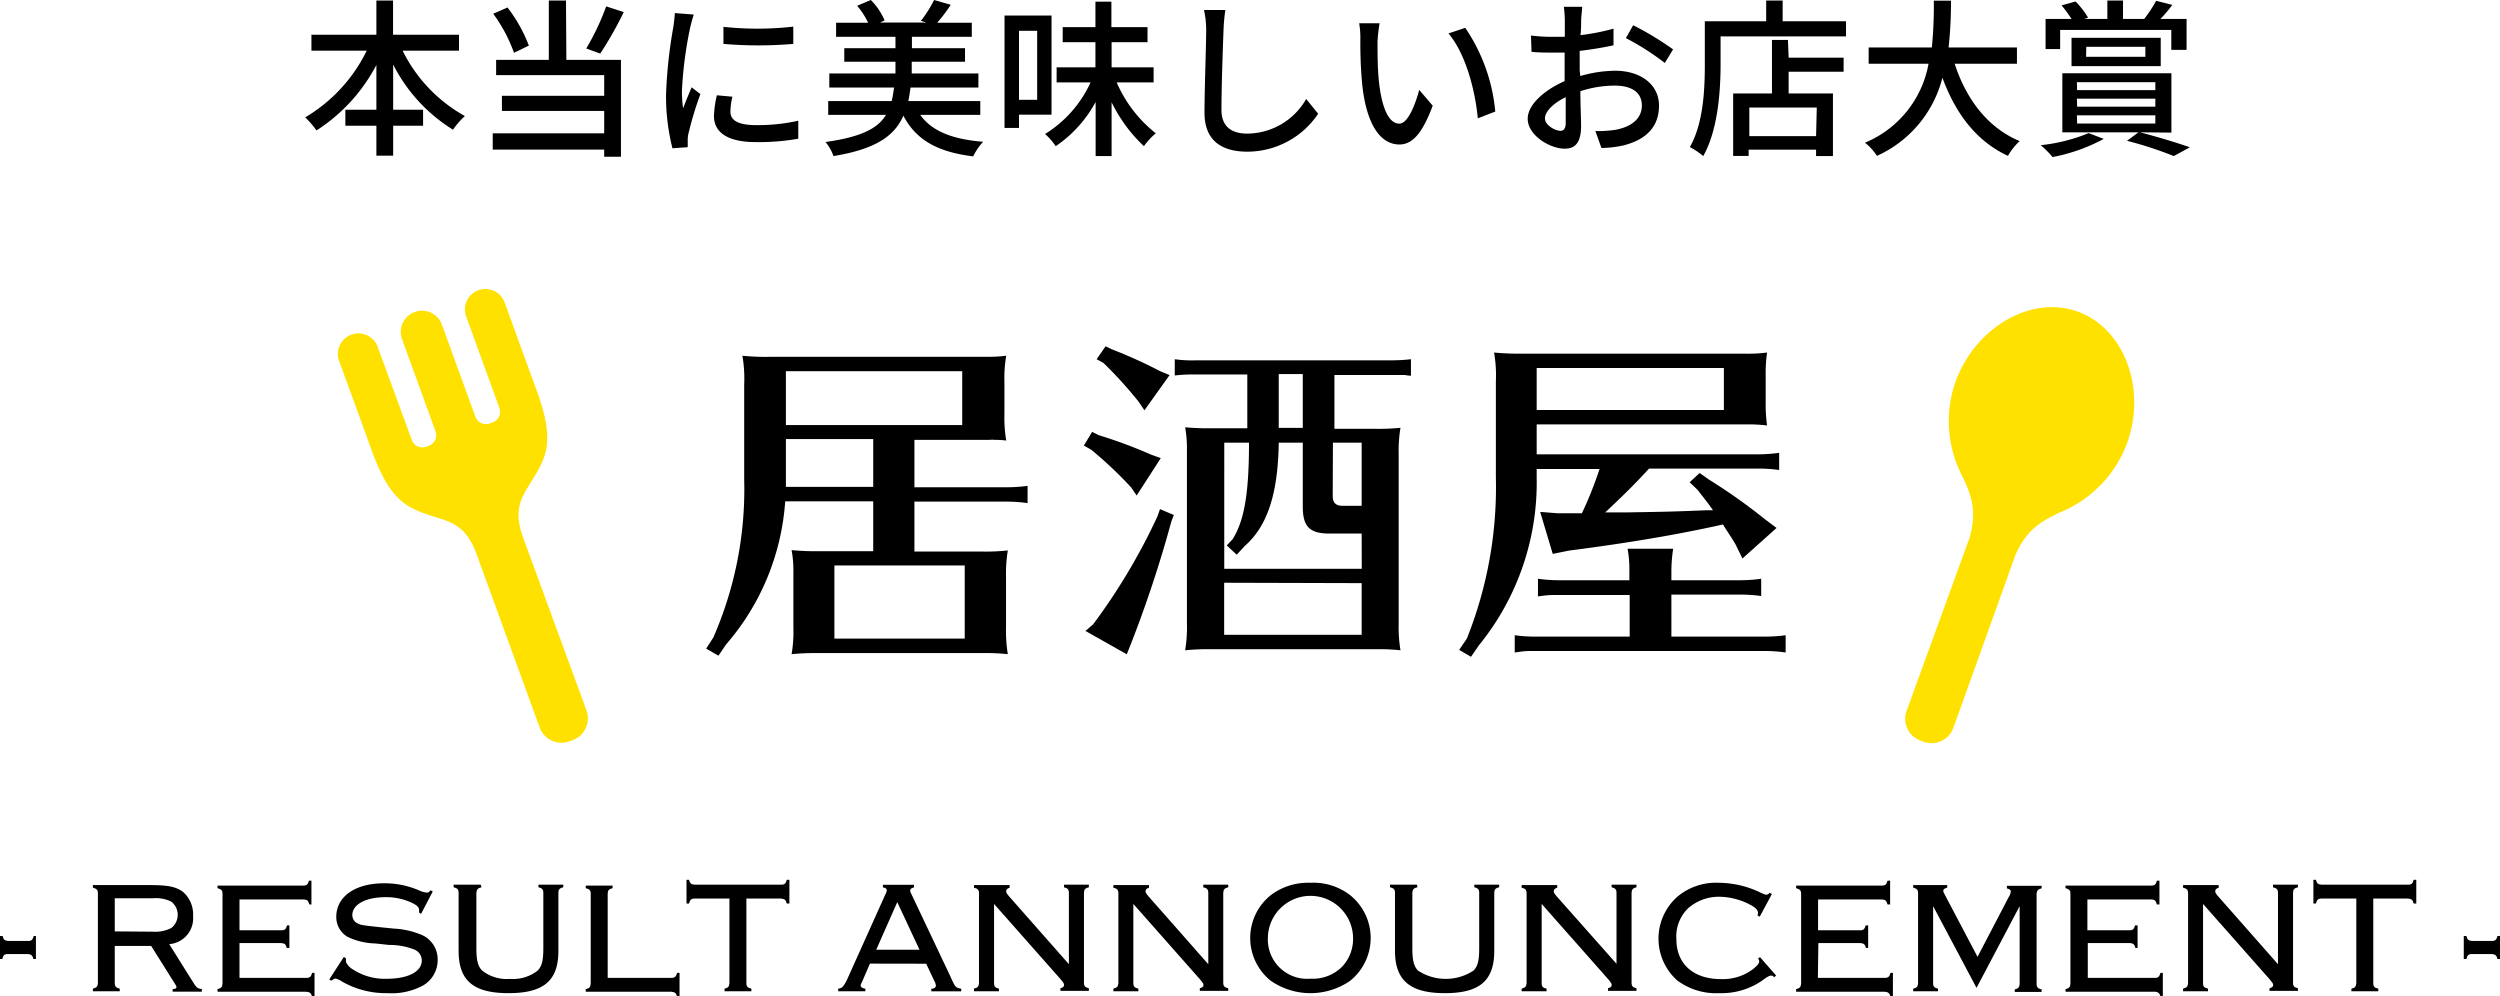 <svg xmlns="http://www.w3.org/2000/svg" viewBox="0 0 250.54 99.83"><defs><style>.a{fill:#ffe100;}</style></defs><title>アセット 6</title><path class="a" d="M208.26,31.24c-4.75-1.73-10.33,1.63-12.28,7a11.93,11.93,0,0,0,.52,9.18c1.08,2.17,1.65,3.75.89,6.45l-6.31,17.35a2.32,2.32,0,0,0,1.38,3l.3.11a2.33,2.33,0,0,0,3-1.39L202,55.56c1.16-2.56,2.62-3.4,4.84-4.38a12,12,0,0,0,6.3-6.69C215.13,39.12,213,33,208.26,31.24Z"/><path class="a" d="M46.71,31.7l3.34,9.19a1.13,1.13,0,0,1-.67,1.44l-.29.11a1.14,1.14,0,0,1-1.45-.68l-3.35-9.22a2.12,2.12,0,0,0-4,1.45l3.35,9.22A1.13,1.13,0,0,1,43,44.66l-.29.11a1.12,1.12,0,0,1-1.44-.68L37.9,34.91a2.06,2.06,0,1,0-3.85,1.43l3.19,8.77C39,50,40.62,50.83,43.1,51.65c2,.65,3.57.87,4.67,3.91L54.08,72.9a2.33,2.33,0,0,0,3,1.39l.3-.11a2.33,2.33,0,0,0,1.39-3L52.42,53.86c-1.1-3,0-4.21,1.07-6,1.37-2.21,2.07-3.9.28-8.76l-3.19-8.77A2.05,2.05,0,1,0,46.71,31.7Z"/><path d="M3.6,96.11H3.35c-.1-.37-.21-.47-.56-.5h-2c-.36,0-.47.13-.56.5H0V93.8H.26c.09.37.2.46.56.5h2c.35,0,.46-.13.56-.5H3.6Z"/><path d="M11.5,98.49c0,.37.13.5.5.59v.26H9.31v-.26c.37-.11.47-.2.5-.56v-9c0-.35-.13-.45-.5-.56v-.26H15c1.84,0,2.64.16,3.35.69a3,3,0,0,1,1,2.42,2.6,2.6,0,0,1-2.39,2.81l2.37,3.78c.38.6.45.66.9.72v.26H17.3v-.26c.29,0,.38-.09.38-.2s0-.09-.27-.52l-2.26-3.6H11.5Zm3.83-5.12A3.52,3.52,0,0,0,17.17,93a1.68,1.68,0,0,0,0-2.64,3.5,3.5,0,0,0-1.84-.34H11.5v3.32Z"/><path d="M24,98h6.7c.37,0,.47-.13.58-.5h.24v2.38h-.24c-.1-.36-.23-.46-.58-.49h-8.9v-.26c.37-.11.47-.2.5-.56v-9c0-.35-.13-.45-.5-.56v-.26h8.6c.35,0,.46-.13.56-.49h.25v2.38H31c-.1-.37-.21-.48-.56-.5H24v3.09h4.2c.36,0,.47-.12.56-.49H29V95h-.26c-.09-.36-.2-.46-.56-.49H24Z"/><path d="M42.2,91.58,42,91.45c0-.13,0-.18,0-.24,0-.27-.16-.45-.67-.71a6.05,6.05,0,0,0-2.69-.59c-2,0-3.33.74-3.33,1.79a.9.9,0,0,0,.53.84c.32.16.43.19,2.26.38l1.37.14a8.21,8.21,0,0,1,2.9.68,2.67,2.67,0,0,1,1.49,2.46,2.94,2.94,0,0,1-1.46,2.56,6.64,6.64,0,0,1-3.57.77,8.86,8.86,0,0,1-4.53-1.15,1.92,1.92,0,0,0-.68-.31c-.1,0-.18.05-.42.21L33,98.15l1.46-2.25.21.14,0,.11c0,.1,0,.18,0,.23s.18.41.51.65a5.88,5.88,0,0,0,3.54,1.06c2.17,0,3.55-.7,3.55-1.84a1.2,1.2,0,0,0-.77-1.1A6.77,6.77,0,0,0,39,94.7l-1.38-.15a6.76,6.76,0,0,1-2.8-.67,2.29,2.29,0,0,1-1.12-2c0-2,1.86-3.36,4.77-3.36a8.63,8.63,0,0,1,3.43.67,2.58,2.58,0,0,0,.85.26c.16,0,.22,0,.4-.23l.22.12Z"/><path d="M48.26,88.92c-.39.09-.48.21-.52.56V95c0,1.24.15,1.82.58,2.27a4,4,0,0,0,2.79.83,4,4,0,0,0,2.77-.83c.43-.45.57-1,.57-2.27V89.48c0-.35-.13-.47-.49-.56v-.26h2.49v.26c-.37.09-.48.21-.49.56v5.81c0,3-1.48,4.24-5,4.24s-5-1.26-5-4.24V89.48c0-.35-.13-.47-.5-.56v-.26h2.71Z"/><path d="M67.28,98c.35,0,.47-.13.58-.5h.24v2.38h-.24c-.1-.36-.23-.46-.58-.49H58.7v-.26c.37-.09.47-.2.5-.56v-9c0-.35-.13-.47-.5-.56v-.26h2.69v.26c-.37.09-.48.21-.49.56V98Z"/><path d="M74.8,98.52c0,.36.13.47.5.56v.26H72.61v-.26c.37-.09.46-.2.49-.56V90.05H69.62c-.36,0-.47.13-.57.5H68.8V88.17h.25c.1.36.21.46.57.49h8.67c.35,0,.46-.13.56-.49h.26v2.38h-.26c-.1-.37-.21-.46-.56-.5H74.8Z"/><path d="M87.18,96.57l-.78,1.81c-.15.3-.15.3-.15.4s.13.26.47.3v.26H84v-.26c.42-.06.54-.19.93-1l3.79-8.43a1.21,1.21,0,0,0,.15-.42c0-.16-.1-.24-.39-.3v-.26h3.12v.26c-.28.08-.38.16-.38.32s0,.09.14.4l3.85,8.13c.52,1.17.54,1.19,1.12,1.31v.26h-3v-.26c.3,0,.46-.14.46-.33a1.29,1.29,0,0,0-.17-.48l-.8-1.7Zm2.74-6.16-2.11,4.77h4.34Z"/><path d="M99.62,98.52c0,.36.12.47.49.56v.26h-2.5v-.26c.37-.11.47-.2.5-.56v-9c0-.35-.13-.47-.5-.56v-.26h3.57v.26c-.24.08-.35.19-.35.35s.08.27.35.58l5.94,6.74V89.48c0-.35-.13-.47-.49-.56v-.26h2.49v.26c-.37.09-.48.21-.49.56v9c0,.36.12.47.49.56v.26h-2.85v-.26c.24-.06.37-.17.37-.32s-.09-.27-.33-.56l-6.69-7.57Z"/><path d="M113.58,98.52c0,.36.13.47.5.56v.26h-2.5v-.26c.37-.11.47-.2.5-.56v-9c0-.35-.13-.47-.5-.56v-.26h3.57v.26c-.24.08-.35.19-.35.35s.08.27.35.58l5.94,6.74V89.48c0-.35-.13-.47-.5-.56v-.26h2.5v.26c-.37.09-.48.21-.5.56v9c0,.36.13.47.5.56v.26h-2.85v-.26c.24-.06.37-.17.37-.32s-.1-.27-.34-.56l-6.69-7.57Z"/><path d="M135.28,89.69a5.5,5.5,0,0,1,0,8.62,7,7,0,0,1-7.9,0,5.49,5.49,0,0,1,0-8.62,6.17,6.17,0,0,1,3.93-1.22A6,6,0,0,1,135.28,89.69ZM127.06,94a3.94,3.94,0,0,0,4.27,4.08,4.16,4.16,0,0,0,3.2-1.23,4.07,4.07,0,0,0,1.07-2.8,4.27,4.27,0,0,0-8.54,0Z"/><path d="M142.05,88.92c-.39.09-.48.21-.51.56V95c0,1.24.14,1.82.57,2.27a5.07,5.07,0,0,0,5.56,0c.43-.45.57-1,.57-2.27V89.48c0-.35-.13-.47-.49-.56v-.26h2.49v.26c-.36.09-.48.21-.49.56v5.81c0,3-1.48,4.24-4.95,4.24s-5-1.26-5-4.24V89.48c0-.35-.13-.47-.5-.56v-.26h2.71Z"/><path d="M154.5,98.52c0,.36.12.47.49.56v.26h-2.5v-.26c.37-.11.47-.2.5-.56v-9c0-.35-.13-.47-.5-.56v-.26h3.57v.26c-.24.08-.35.19-.35.35s.08.27.35.58L162,96.59V89.48c0-.35-.13-.47-.49-.56v-.26H164v.26c-.36.09-.48.21-.49.56v9c0,.36.13.47.49.56v.26h-2.85v-.26c.24-.06.37-.17.37-.32s-.09-.27-.33-.56l-6.69-7.57Z"/><path d="M178,97.77l-.2.16c-.13-.13-.2-.16-.31-.16s-.27.06-.58.27a7.16,7.16,0,0,1-4.59,1.49,6.52,6.52,0,0,1-4.24-1.28,5.61,5.61,0,0,1,.06-8.42,6,6,0,0,1,4.1-1.36,9.74,9.74,0,0,1,4.23,1c.4.18.43.19.56.19s.2-.06.32-.19l.22.13-1.22,2.27-.22-.13a1,1,0,0,0,.05-.25c0-.29-.27-.56-.8-.83a6.84,6.84,0,0,0-3-.79A4.68,4.68,0,0,0,169.2,91,3.94,3.94,0,0,0,168,94.12c0,2.47,1.69,4,4.46,4a5,5,0,0,0,3.22-1c.43-.34.62-.58.62-.77a.44.44,0,0,0-.12-.29l.2-.14Z"/><path d="M182.18,98h6.7c.37,0,.47-.13.58-.5h.24v2.38h-.24c-.1-.36-.23-.46-.58-.49H180v-.26c.37-.11.47-.2.5-.56v-9c0-.35-.13-.45-.5-.56v-.26h8.6c.35,0,.46-.13.56-.49h.26v2.38h-.26c-.1-.37-.21-.48-.56-.5h-6.4v3.09h4.21c.35,0,.46-.12.56-.49h.25V95H187c-.1-.36-.21-.46-.56-.49h-4.21Z"/><path d="M193.73,90.81v7.71c0,.36.13.47.49.56v.26h-2.49v-.26c.37-.09.46-.2.49-.56v-9c0-.35-.12-.47-.49-.56v-.26h3.41v.26c-.28.08-.39.17-.39.3s0,.11.27.63l3.16,6,3.13-6a1.14,1.14,0,0,0,.2-.56c0-.13-.1-.21-.39-.3v-.26h3.48v.26c-.37.09-.47.21-.5.56v9c0,.36.13.47.5.56v.26h-2.69v-.26c.37-.09.46-.2.49-.56V90.81L198.08,99Z"/><path d="M209.23,98h6.71c.37,0,.46-.13.57-.5h.24v2.38h-.24a.53.53,0,0,0-.57-.49H207v-.26c.37-.11.46-.2.49-.56v-9c0-.35-.12-.45-.49-.56v-.26h8.59c.36,0,.47-.13.56-.49h.26v2.38h-.26c-.09-.37-.2-.48-.56-.5h-6.4v3.09h4.21c.35,0,.47-.12.56-.49h.26V95H214c-.09-.36-.21-.46-.56-.49h-4.21Z"/><path d="M220.78,98.52c0,.36.13.47.5.56v.26h-2.5v-.26c.37-.11.47-.2.5-.56v-9c0-.35-.13-.47-.5-.56v-.26h3.57v.26c-.24.08-.35.19-.35.35s.08.27.35.58l5.94,6.74V89.48c0-.35-.13-.47-.5-.56v-.26h2.5v.26c-.37.09-.48.21-.49.56v9c0,.36.12.47.49.56v.26h-2.85v-.26c.24-.06.37-.17.37-.32s-.1-.27-.34-.56l-6.69-7.57Z"/><path d="M237.84,98.52c0,.36.13.47.5.56v.26h-2.69v-.26c.37-.09.46-.2.49-.56V90.05h-3.49c-.35,0-.46.13-.56.5h-.25V88.17h.25c.1.36.21.46.56.49h8.68c.35,0,.46-.13.56-.49h.26v2.38h-.26c-.1-.37-.21-.46-.56-.5h-3.49Z"/><path d="M250.54,96.11h-.25c-.1-.37-.21-.47-.56-.5h-2c-.35,0-.47.13-.56.5h-.26V93.8h.26c.09.37.21.46.56.5h2c.35,0,.46-.13.56-.5h.25Z"/><path d="M40.35,5.08a15.16,15.16,0,0,0,6.24,6.55A7.54,7.54,0,0,0,45.4,13a16.43,16.43,0,0,1-6-6.53V11h3v1.6h-3v3H37.72v-3H34.61V11h3.11V6.51a17.33,17.33,0,0,1-6,6.56,10,10,0,0,0-1.13-1.31,15.81,15.81,0,0,0,6.16-6.68H31.21V3.48h6.51V.05h1.67V3.48H46v1.6Z"/><path d="M56.76,6h5.47v9.71H60.55v-.72H49.38V13.36H60.55V11.12H50.3V9.6H60.55V7.53H49.72V6H55V.05h1.72Zm-5.25-.71a15.24,15.24,0,0,0-2.08-3.91L50.86.75A15,15,0,0,1,53,4.57Zm11-4.08a36.28,36.28,0,0,1-2.36,4.16l-1.4-.51a24.59,24.59,0,0,0,2-4.22Z"/><path d="M69.53,1.46c-.12.32-.29,1-.36,1.29a39.83,39.83,0,0,0-.83,6.34,11.79,11.79,0,0,0,.12,1.77c.25-.68.59-1.49.85-2.11l.88.68A34.92,34.92,0,0,0,69,13.36a3,3,0,0,0-.08.77c0,.17,0,.42,0,.62l-1.53.11a21.16,21.16,0,0,1-.64-5.44,47.6,47.6,0,0,1,.73-6.72c.06-.42.13-1,.15-1.39ZM73.4,9.69a6.74,6.74,0,0,0-.2,1.49c0,.77.56,1.36,2.6,1.36A18.71,18.71,0,0,0,80,12.1l0,1.8a22.28,22.28,0,0,1-4.27.34c-2.85,0-4.18-1-4.18-2.61a10.5,10.5,0,0,1,.29-2.08Zm6.1-7V4.4a41.49,41.49,0,0,1-7,0V2.69A31.92,31.92,0,0,0,79.5,2.67Z"/><path d="M92.22,11.51c1.16,1.63,3.21,2.45,6.31,2.7a5.72,5.72,0,0,0-1,1.46c-3.59-.44-5.73-1.65-7-4.08-.86,2-2.72,3.35-7,4.05a4.74,4.74,0,0,0-.8-1.41c3.58-.5,5.25-1.36,6.06-2.72H83V10.13h6.36c.1-.42.17-.87.24-1.36H83.11V7.36h6.63V6.19H84.61V4.83h5.13V3.69H83.79V2.28H87A7.59,7.59,0,0,0,85.9.58L87.27,0a6.39,6.39,0,0,1,1.38,2.05l-.46.21h4.66l-.56-.17A12.28,12.28,0,0,0,93.61,0l1.67.48a15.09,15.09,0,0,1-1.36,1.8h3.47V3.69h-6V4.83h5.32V6.19H91.37V7.36h6.68V8.77h-6.8c-.07.48-.13.94-.22,1.36h7.21v1.38Z"/><path d="M102.12,11.49v1.33h-1.45V1.56h4.71v9.93Zm0-8.4V10h1.82V3.09Zm9.79,5.17a13.15,13.15,0,0,0,3.92,5.1,6.66,6.66,0,0,0-1.19,1.29,15.15,15.15,0,0,1-3.24-4.4v5.39h-1.6V10.22a12.56,12.56,0,0,1-4,4.43,6.17,6.17,0,0,0-1.07-1.22,11.86,11.86,0,0,0,4.56-5.17h-3.4V6.75h3.89V4.23h-3.28V2.72h3.28V.17h1.6V2.72H115V4.23h-3.6V6.75h4.21V8.26Z"/><path d="M122.8,1a18.29,18.29,0,0,0-.18,1.92c-.07,1.87-.21,5.75-.21,8.09,0,1.77,1.13,2.38,2.57,2.38a6.85,6.85,0,0,0,5.92-3.47l1.2,1.48A8.56,8.56,0,0,1,125,15.2c-2.57,0-4.29-1.11-4.29-3.9,0-2.39.17-6.73.17-8.36A9.6,9.6,0,0,0,120.66,1Z"/><path d="M138.05,4.18c0,1.06,0,2.48.12,3.79.26,2.65.94,4.42,2.06,4.42.85,0,1.58-1.83,2-3.38l1.35,1.58c-1.07,2.89-2.1,3.89-3.34,3.89-1.7,0-3.27-1.63-3.73-6.07a44.29,44.29,0,0,1-.18-4.5,8.6,8.6,0,0,0-.12-1.58l2.05,0A14.68,14.68,0,0,0,138.05,4.18Zm11.8,7-1.75.68c-.27-2.88-1.24-6.51-2.94-8.51l1.68-.56A17.75,17.75,0,0,1,149.85,11.18Z"/><path d="M158.37,7.62a12.84,12.84,0,0,1,3.5-.53c2.5,0,4.39,1.34,4.39,3.5,0,2-1.16,3.4-3.64,4a10.76,10.76,0,0,1-2.13.24l-.61-1.7a11.08,11.08,0,0,0,2-.12c1.42-.25,2.66-1,2.66-2.43s-1.18-2-2.71-2a11.18,11.18,0,0,0-3.45.56c0,1.39.07,2.8.07,3.47,0,1.78-.66,2.29-1.65,2.29-1.46,0-3.7-1.33-3.7-3,0-1.43,1.71-2.9,3.7-3.77v-1c0-.6,0-1.23,0-1.86-.41,0-.78,0-1.11,0-.74,0-1.54,0-2.21-.08l-.05-1.63a16.51,16.51,0,0,0,2.23.13l1.16,0c0-.77,0-1.38,0-1.68a11.06,11.06,0,0,0-.1-1.33h1.84c0,.32-.09.88-.1,1.29s0,1-.07,1.55a21.09,21.09,0,0,0,3.31-.65l0,1.67c-1,.22-2.21.42-3.39.56,0,.68,0,1.34,0,1.94Zm-1.46,4.7c0-.52,0-1.49,0-2.58-1.23.59-2.08,1.44-2.08,2.12s1,1.25,1.57,1.25C156.7,13.11,156.91,12.88,156.91,12.32Zm6.76-9.79a30.51,30.51,0,0,1,4,2.42l-.83,1.36a25.45,25.45,0,0,0-3.9-2.49Z"/><path d="M185,2.13V3.65H172.43V6.44c0,2.65-.26,6.6-1.74,9.2a7.3,7.3,0,0,0-1.34-.9c1.38-2.42,1.5-5.87,1.5-8.3V2.13H177V.05h1.65V2.13Zm-5.75,3.65h5.51V7.19h-5.51V9.37h4.44v6.27H182V15h-6.76v.63h-1.55V9.37h3.89V4h1.6Zm2.82,5h-6.76v2.86H182Z"/><path d="M195.89,6.39c1.15,3.54,3.3,6.41,6.51,7.75a6.27,6.27,0,0,0-1.17,1.48c-3.18-1.48-5.24-4.23-6.57-7.83a11.74,11.74,0,0,1-6.56,7.83,5.49,5.49,0,0,0-1.2-1.32,10.59,10.59,0,0,0,6.37-7.91h-6V4.76h6.33a41.8,41.8,0,0,0,.2-4.69h1.72a42.19,42.19,0,0,1-.24,4.69h6.85V6.39Z"/><path d="M210.83,13.92a17.77,17.77,0,0,1-5.13,1.82,9.55,9.55,0,0,0-1.19-1.19,17.34,17.34,0,0,0,4.81-1.21Zm-4.37-9H205V1.9h2.6a11.76,11.76,0,0,0-1-1.36L208,.15a8.1,8.1,0,0,1,1.26,1.62l-.39.13h2.32V.05h1.57V1.9h2.12A13,13,0,0,0,216.08.08l1.62.41a13.72,13.72,0,0,1-1.19,1.41h2.62V5H217.6V3H206.46Zm8,8.34c1.78.46,3.77,1.07,5,1.5l-1.61.88a38.13,38.13,0,0,0-4.69-1.53l1.15-.85h-7.63V7.34h10.93v5.95ZM207.6,6.63V3.79h8.94V6.63Zm.56,2.4H216V8.24h-7.86Zm0,1.66H216v-.8h-7.86Zm0,1.69H216v-.82h-7.86Zm.9-6.69H215v-1h-5.92Z"/><path d="M74.58,38.53a13.37,13.37,0,0,0-.18-2.88,22.71,22.71,0,0,0,2.7.11H99a15.43,15.43,0,0,0,1.84-.11,13.54,13.54,0,0,0-.18,2.7v3.1a13.78,13.78,0,0,0,.18,2.7,9,9,0,0,0-1.15-.07,2.19,2.19,0,0,0-.51,0H91.64v4.75h9.18a15.12,15.12,0,0,0,2.16-.14v1.73a14.91,14.91,0,0,0-2.16-.15H91.64v5H98.3a19.3,19.3,0,0,0,2.7-.11,14.34,14.34,0,0,0-.18,2.7v5a14.6,14.6,0,0,0,.18,2.7,18.34,18.34,0,0,0-2.12-.11H81.57a21.52,21.52,0,0,0-2.24.11,13.37,13.37,0,0,0,.18-2.7V57.36a11.37,11.37,0,0,0-.18-2.23,25.1,25.1,0,0,0,2.7.11h5.48v-5H78.69a24.43,24.43,0,0,1-5.94,14.36L72,65.71,70.77,65l.72-1.12a37.08,37.08,0,0,0,3.09-15.84ZM96.43,42.6V37.2H78.76v5.4ZM78.76,48.14v.65h8.75V44H78.76Zm4.86,8.53V64H96.68V56.67Z"/><path d="M110.11,43.61a47.9,47.9,0,0,1,5.22,1.94l1,.36-2.42,3.75-.54-.8a39.62,39.62,0,0,0-4-3.78l-.75-.43.83-1.37Zm7.53,8-.25.64a120.34,120.34,0,0,1-4.11,12.42l-.36.9-4.14-2.34.76-.65A61,61,0,0,0,116,51.74l.25-.72ZM111.41,35a48.25,48.25,0,0,1,4.86,2.2l.94.39-2.52,3.53-.58-.86a41.36,41.36,0,0,0-3.53-3.89L109.9,36l.9-1.3Zm28.76,27.47a14.6,14.6,0,0,0,.18,2.7,18.34,18.34,0,0,0-2.12-.11H121a21.33,21.33,0,0,0-2.23.11,14.14,14.14,0,0,0,.18-2.7V45.05a12.19,12.19,0,0,0-.18-2.23,25.44,25.44,0,0,0,2.7.1H125V37.53h-5.47a14.13,14.13,0,0,0-1.8.1V36a12.18,12.18,0,0,0,2.16.11h19.32A17.6,17.6,0,0,0,141.4,36v1.65c-.37,0-.51-.07-.69-.07l-.5,0h-6.48v5.39h3.92a21.3,21.3,0,0,0,2.7-.1,14.27,14.27,0,0,0-.18,2.7Zm-3.71-9h-3.24c-2,0-2.66-.72-2.66-2.7V44.36h-2.41c-.07,5.15-1.15,8.39-3.42,10.37l-.79.86-1-.93.58-.61c1.18-1.87,1.65-4.61,1.65-9.69h-2.48V57h13.78Zm-13.78,4.93v5.22h13.78V58.44Zm7.88-20.91h-2.41v5.39h2.41Zm3,12.2c0,.68.29,1,1,1h1.9V44.36h-2.88Z"/><path d="M154,47.86a25.82,25.82,0,0,1-5.79,16.81l-.79,1.15-1.19-.69L147,64a40.91,40.91,0,0,0,2.91-16.2V38.21a13.32,13.32,0,0,0-.18-2.88,25.1,25.1,0,0,0,2.7.11h22.32a14.46,14.46,0,0,0,2.34-.11,14.71,14.71,0,0,0-.14,2.41v2.48a15.15,15.15,0,0,0,.14,2.42,15.16,15.16,0,0,0-1.8-.11H154v3h22.14a15.2,15.2,0,0,0,2.16-.15V47.1a14.85,14.85,0,0,0-2.16-.14H165.26c-1.54,1.69-2.91,3-4.39,4.39l2.23,0c4.22-.07,4.29-.07,7.82-.21l.75,0c-.57-.83-.83-1.12-1.55-2.05l-.79-.76,1-.93.9.64a57,57,0,0,1,5.65,4l1.16.87-3.42,3.06-.69-1.41c-.39-.68-.64-1-1.26-2-4.14.93-9.07,1.8-15.44,2.62l-1.62.33-1.26-4.21,1.77.14c1.11,0,1.18,0,1.76,0h.65A37.54,37.54,0,0,0,160.3,47H154Zm13.5,15.94h9.29a15.3,15.3,0,0,0,2.16-.14v1.73a14.91,14.91,0,0,0-2.16-.15H153.67c-.75,0-.82,0-1.87.15V63.66a15.21,15.21,0,0,0,2.16.14h9.36V59.63H156c-.76,0-.83,0-1.87.14V58a15.2,15.2,0,0,0,2.16.15h7v-1a11.24,11.24,0,0,0-.18-2.16h4.57a14.86,14.86,0,0,0-.18,2.16v1h6.84a15.2,15.2,0,0,0,2.16-.15v1.73a14.85,14.85,0,0,0-2.16-.14h-6.84Zm5.26-22.71V36.88H154v4.21Z"/></svg>